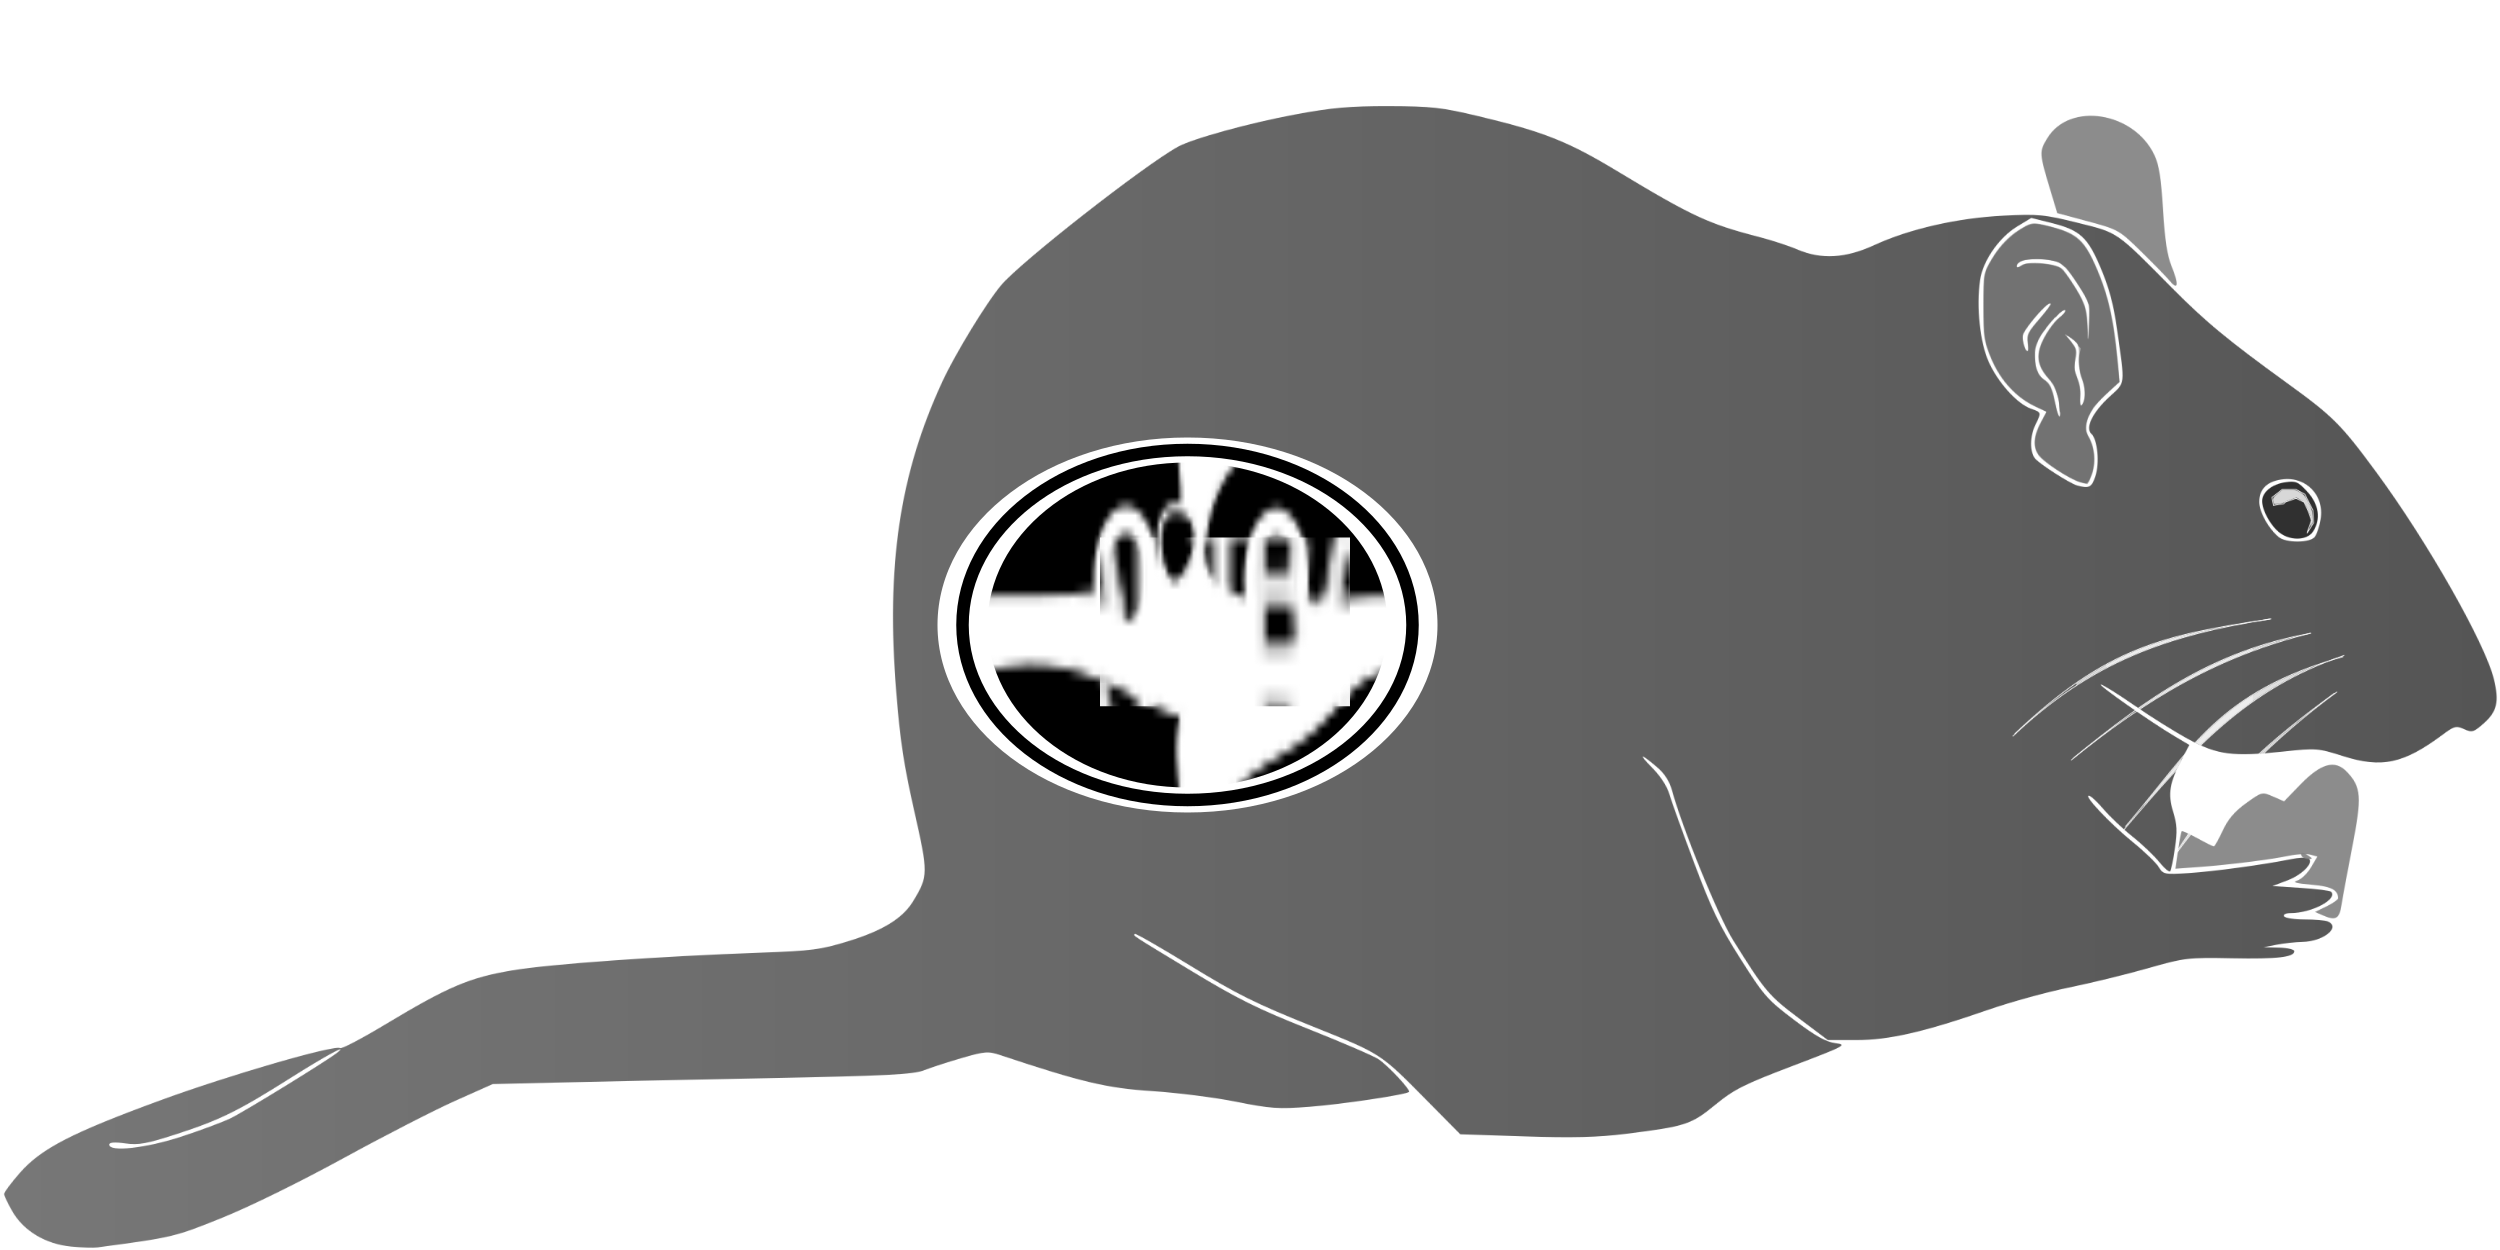 <?xml version="1.0" encoding="UTF-8" standalone="no"?>
<!-- Created with Inkscape (http://www.inkscape.org/) -->

<svg
   xmlns:svg="http://www.w3.org/2000/svg"
   xmlns="http://www.w3.org/2000/svg"
   xmlns:xlink="http://www.w3.org/1999/xlink"
   x="0" y="0" width="400" height="200"  viewBox="0 0 400 200"
   version="1.1">
  <defs>
    <linearGradient id="radialGradient4717" >
      <stop stop-color="#777777"  offset="0" />
      <stop stop-color="#555555"  offset="1" />
    </linearGradient>

<pattern id='klara' x='0' y='0' width='1' height='1' 
	 viewBox="0 -130 3458 1591" preserveAspectRatio="none">
  <g transform="translate(934.895,-505.369)">
    <g style="fill:none;fill-rule:evenodd;stroke:#ffffff;stroke-width:1;stroke-linecap:butt;stroke-linejoin:miter;stroke-opacity:1">
      <path
	 d="m -465.714,1703.791 -151.429,37.143 -171.429,57.143 -68.571,28.571 -40,25.714 -37.143,40 22.857,42.857 51.429,28.572 54.286,2.857 111.429,-14.286 140,-51.429 120,-62.857 97.143,-45.714 82.857,-34.286 140,-5.714 134.286,0 182.857,-2.857 120,-2.857 60,-20 48.571,-11.429 54.286,17.143 117.143,31.429 114.286,5.714 108.571,20 94.286,-5.714 102.857,-17.143"
         />
      <path
	 d="m 634.286,1563.791 151.429,85.714 185.714,68.571 88.571,80 22.857,22.857 174.286,5.714 88.571,-8.571 62.857,-11.429 60,-45.714 122.857,-42.857 54.142,-18.673"
         />
      <path      
	 d="m 1333.401,1336.215 36.365,29.294 18.183,52.528 52.528,127.279 68.69,98.995 81.822,56.569 87.883,-1.01 89.904,-21.213 105.056,-34.345 114.147,-21.213 87.883,-23.233 21.213,-4.041 56.569,3.03 54.548,0 31.315,-6.061 5.051,-12.122 -43.437,-1.01 41.416,-2.02 28.284,-3.03 20.203,-11.112 2.02,-15.152 -17.173,-7.071 -40.406,2.02 -13.132,-4.041 29.294,-1.01 28.284,-9.091 17.173,-9.091 -4.041,-13.132 -32.325,-4.041 -39.396,2.02 -8.081,-1.01 36.365,-12.122 15.152,-21.213 3.03,-3.03 -18.183,-4.041 -29.294,6.061 -37.376,4.041 -36.365,7.071 -43.437,0 -42.426,6.061 -18.183,-22.223 -53.538,-39.396 -34.345,-37.376"
	 />
      <path
	 
	 d="m 2071.823,1483.697 8.081,-56.569 -13.132,-40.406 13.132,-36.365 18.183,-29.294"
	 />
      <path
	 
	 d="m 2078.894,1426.119 45.457,23.233 5.051,-1.01 7.071,-13.132 10.102,-21.213 20.203,-17.173 26.264,-16.162 31.315,12.122 19.193,-21.213 24.244,-20.203 34.345,-7.071 22.223,22.223 9.091,32.325 -9.091,38.386 -9.091,51.518 -8.081,25.254 -1.01,25.254 -13.132,13.132"
	 />
      <path
	 
	 d="m 1970.808,1246.312 73.741,47.477 53.538,29.294 34.345,13.132 53.538,1.01 50.508,-3.03 34.345,-6.061 22.223,9.091 52.528,14.142 48.487,-8.081 35.355,-20.203 25.254,-16.163 6.061,-7.071 16.162,8.081 13.132,0 17.173,-13.132 13.132,-12.122 2.02,-22.223 -4.041,-18.183 -8.081,-27.274 -55.558,-97.985 -55.558,-85.863 -49.498,-61.619 -38.386,-48.487 -35.355,-29.294 -83.843,-55.558 -43.437,-31.315 -33.335,-23.234 -119.198,-111.117 -90.914,-22.223 -60.609,-2.02 -63.64,4.041 -96.975,22.223 -53.538,24.244 -49.498,4.041 -66.67,-23.234 -50.508,-11.112 -58.589,-20.203 -49.498,-26.264 -118.188,-65.66 -83.843,-24.244 -88.893,-19.193 -89.904,-5.051 -70.711,5.051 -113.137,19.193 -93.944,26.264 -94.954,59.599 -57.579,43.437 -77.782,58.589 -24.244,22.223 -60.609,88.893 -33.335,66.67 -34.345,94.954 -15.152,98.995 -1.01,114.147 11.112,128.289 25.254,107.076 11.112,40.406 -10.102,26.264 -17.173,27.274 -37.376,25.254 -43.437,13.132 -40.406,11.112 -84.853,3.03 -106.066,4.041 -113.137,6.061 -71.721,5.051 -100.005,15.152 -66.67,29.294 -89.904,49.498 -68.69,38.386 -69.701,41.416 -54.548,28.284 -45.457,12.122 -44.447,15.152 -17.173,4.041 -20.203,-1.01 -28.284,-1.01"
	 />
      <path
	 
	 d="m 2191.021,1003.875 17.173,-14.142 25.254,-5.051 21.213,8.081 13.132,15.152 7.071,15.152 -2.02,15.152 -4.041,14.142 -8.081,9.091 -33.335,3.03 -14.142,-12.122 -14.142,-15.152 -7.071,-13.132 z"
	 />
      <path
	 
	 d="m 1962.726,939.225 -12.122,-17.173 10.101,-27.274 22.223,-17.173 17.173,-15.152 -6.061,-54.548 -10.101,-56.569 -16.162,-36.365 -16.163,-31.315 -23.233,-16.162 -52.528,-12.122 -37.376,20.203 -27.274,35.355 -8.081,33.335 0,48.487 12.122,37.376 16.163,30.305 32.325,29.294 28.284,10.102 -17.173,31.315 3.03,21.213 15.152,14.142 40.406,23.234 22.223,4.041 10.102,-26.264 z"
	 />
      <path
	 
	 d="m 1953.635,805.885 1.01,-40.406 -18.183,-29.294 -20.203,-24.244 -25.254,-5.051 -25.254,0 -11.112,9.091"
	 />
      <path
	 
	 d="m 1914.239,904.88 -9.091,-40.406 -19.193,-14.142 -6.061,-29.294 15.152,-26.264 15.152,-16.162 12.122,-8.081"
	 />
      <path
	 
	 d="m 1867.772,820.027 -2.02,-20.203 16.162,-20.203 20.203,-17.173"
	 />
      <path
	 
	 d="m 1923.33,802.855 19.193,16.162 -7.071,24.244 12.122,24.244 -4.041,24.244"
	 />
      <path
	 
	 d="m 1907.168,648.301 -6.061,-28.284 -12.122,-25.254 -4.041,-30.305 20.203,-30.305 28.284,-12.122 42.426,0 33.335,8.081 30.305,26.264 15.152,30.305 5.051,33.335 1.01,47.477 2.02,29.294 13.132,22.223 3.03,19.193 -1.01,11.112"
	 />
      <path
	 style="opacity:1;fill:url(#radialGradient4717);fill-opacity:1;fill-rule:evenodd;stroke:none;stroke-width:1;stroke-miterlimit:4;stroke-dasharray:none;stroke-opacity:1"
	 d="m 98.569,1456.651 c -35.201,-3.023 -65.729,-19.762 -81.329,-44.592 -6.298,-10.025 -11.486,-20.053 -11.529,-22.284 -0.042,-2.231 9.776,-14.392 21.818,-27.024 29.399,-30.841 71.584,-50.873 194.278,-92.256 94.724,-31.949 241.189,-71.09 248.684,-66.458 2.068,1.278 29.829,-12.101 61.692,-29.731 88.165,-48.783 117.157,-60.13 177.099,-69.318 52.403,-8.032 201.581,-17.787 342.87,-22.422 70.635,-2.317 83.184,-3.829 121.218,-14.606 48.057,-13.617 75.409,-29.17 89.777,-51.05 20.95,-31.904 20.984,-35.002 1.262,-115.484 -14.43,-58.883 -19.273,-88.365 -24.65,-150.053 -14.13,-162.103 4.298,-277.04 63.316,-394.902 17.896,-35.74 61.424,-101.442 82.009,-123.787 27.314,-29.649 196.236,-151.33 244.126,-175.853 20.108,-10.297 99.306,-30.366 162.374,-41.147 50.852,-8.693 75.166,-10.679 129.3,-10.564 59.266,0.126 73.007,1.532 123.725,12.663 90.509,19.863 123.767,31.959 191.978,69.821 103.771,57.601 126.528,67.349 195.443,83.716 17.939,4.26 42.162,11.509 53.829,16.108 33.508,13.207 66.765,11.455 107.086,-5.644 48.209,-20.443 115.037,-34.436 178.075,-37.285 48.617,-2.198 57.026,-1.456 102.963,9.083 56.546,12.973 51.972,10.065 130.319,82.87 46.202,42.934 77.113,66.459 159.07,121.057 63.921,42.583 74.527,52.329 123.492,113.485 70.563,88.131 150.867,218.206 162.709,263.557 7.532,28.845 4.348,41.248 -14.513,56.513 -13.499,10.926 -15.781,11.519 -26.787,6.96 -10.923,-4.524 -13.635,-3.882 -29.471,6.981 -54.042,37.072 -84.236,43.067 -137.896,27.379 -34.408,-10.06 -37.161,-10.256 -82.144,-5.864 -70.366,6.871 -91.467,4.385 -131.396,-15.477 -18.536,-9.22 -52.4,-28.691 -75.253,-43.268 -22.854,-14.577 -43.651,-26.504 -46.217,-26.504 -5.085,0 68.858,47.704 101.885,65.731 l 20.488,11.182 -9.782,17.102 c -17.646,30.85 -20.269,44.817 -12.699,67.609 5.542,16.685 5.979,24.79 2.532,46.93 -2.292,14.719 -5.271,27.867 -6.622,29.218 -1.35,1.35 -8.256,-4.129 -15.345,-12.177 -7.089,-8.048 -23.699,-22.551 -36.91,-32.23 -13.211,-9.679 -31.171,-25.326 -39.911,-34.771 -8.74,-9.445 -17.856,-17.173 -20.258,-17.173 -7.223,0 29.653,35.83 60.976,59.246 16.124,12.054 32.178,26.284 35.676,31.623 6.096,9.304 7.816,9.624 41.395,7.706 33.802,-1.931 104.945,-10.839 141.708,-17.744 9.779,-1.837 20.166,-2.424 23.082,-1.305 10.333,3.965 -6.314,20.76 -28.052,28.3 l -20.891,7.246 39.349,2.353 c 21.642,1.294 40.504,3.507 41.915,4.919 9.454,9.454 -27.036,27.159 -55.972,27.159 -6.722,0 -10.573,1.704 -9.13,4.041 1.373,2.222 14.06,4.041 28.192,4.041 14.132,0 28.571,1.104 32.086,2.453 18.837,7.229 -5.684,25.629 -34.824,26.131 -9.555,0.165 -25.555,1.756 -35.556,3.535 l -18.183,3.235 21.213,0.506 c 11.667,0.278 21.213,2.289 21.213,4.469 0,7.736 -23.024,10.165 -85.972,9.068 -61.552,-1.072 -65.59,-0.627 -117.178,12.904 -29.386,7.708 -78.412,18.713 -108.947,24.455 -30.535,5.742 -80.537,18.434 -111.117,28.203 -88.555,28.291 -137.252,38.584 -182.543,38.584 l -39.424,0 -40.56,-28.065 c -41.328,-28.597 -46.75,-34.535 -90.585,-99.214 -20.355,-30.034 -70.313,-142.788 -84.497,-190.705 -3.25,-10.98 -10.159,-21.042 -19.597,-28.542 -23.768,-18.887 -28.105,-19.024 -7.909,-0.25 11.521,10.709 20.754,23.719 23.866,33.629 2.792,8.889 18.261,48.372 34.376,87.738 24.509,59.871 34.971,79.803 63.974,121.886 32.493,47.147 37.153,52.036 74.113,77.757 29.341,20.419 43.94,28.008 57.015,29.637 16.912,2.107 14.672,3.207 -59.251,29.106 -67.522,23.656 -80.457,29.648 -106.796,49.472 -33.516,25.226 -40.645,27.348 -124.27,36.976 -37.584,4.327 -73.252,5.132 -139.401,3.147 l -88.893,-2.668 -44.447,-41.364 c -67.478,-62.798 -62.986,-60.114 -161.727,-96.629 -76.971,-28.464 -103.108,-40.424 -166.713,-76.283 -41.487,-23.389 -76.231,-41.725 -77.21,-40.747 -2.422,2.423 -7.311,-0.523 78.36,47.212 63.411,35.331 91.539,48.171 161.624,73.775 46.669,17.049 90.308,34.363 96.975,38.474 13.515,8.334 44.904,39.333 42.164,41.64 -4.237,3.567 -93.088,15.782 -137.43,18.894 -43.291,3.038 -54.385,2.339 -101.588,-6.396 -29.145,-5.394 -81.325,-11.486 -115.956,-13.538 -62.815,-3.723 -97.54,-11.29 -210.448,-45.859 -16.555,-5.069 -21.257,-4.749 -52.528,3.573 -18.89,5.027 -42.527,12.084 -52.528,15.681 -15.251,5.486 -50.764,7.131 -220.213,10.202 -111.117,2.014 -241.332,4.514 -289.367,5.557 l -87.337,1.896 -52.064,21.387 c -28.635,11.763 -98.072,44.561 -154.304,72.885 -60.349,30.398 -129.087,61.482 -167.764,75.865 -65.811,24.473 -68.19,24.994 -172.443,37.725 -5.556,0.678 -21.92,0.219 -36.365,-1.022 z M 250.67,1316.753 c 26.35,-7.947 56.909,-18.402 67.908,-23.233 18.337,-8.055 133.573,-73.239 147.687,-83.54 17.654,-12.884 -15.68,3.731 -64.65,32.226 -71.632,41.681 -97.148,53.254 -156.645,71.046 -42.064,12.578 -52.923,14.404 -71.721,12.055 -14.786,-1.847 -22.152,-1.327 -22.152,1.564 0,9.718 50.976,4.538 99.573,-10.117 z M 3201.819,553.311 c 2.8,-3.374 6.429,-13.448 8.063,-22.387 5.447,-29.787 -19.269,-54.117 -51.725,-50.916 -21.73,2.143 -33.171,12.066 -33.171,28.771 0,12.751 12.843,34.115 26.921,44.784 10.206,7.734 43.423,7.566 49.912,-0.252 l 0,1.7e-4 z m -303.518,-77.083 c 6.029,-16.674 2.974,-47.005 -5.439,-53.987 -8.94,-7.419 1.273,-27.004 24.38,-46.753 23.212,-19.839 22.302,-12.654 10.981,-86.762 -4.736,-31.001 -10.701,-51.676 -22.15,-76.772 -18.368,-40.261 -28.765,-49.038 -69.053,-58.288 l -27.346,-6.279 -19.601,10.943 c -25.09,14.008 -47.616,44.016 -51.254,68.278 -5.203,34.694 -0.044,79.451 11.993,104.055 12.8,26.162 39.048,53.027 57.995,59.358 15.31,5.116 15.105,4.436 6.358,21.134 -7.432,14.186 -7.678,33.539 -0.536,42.145 5.622,6.774 48.114,31.942 58.397,34.588 16.512,4.25 20.123,2.584 25.274,-11.659 z"

	 transform="translate(-934.895,505.369)" />
      <path
	 style="opacity:.9;fill:#808080;fill-opacity:1;fill-rule:evenodd;stroke:none;stroke-width:1;stroke-miterlimit:4;stroke-dasharray:none;stroke-opacity:1"
	 d="m 3183.575,959.466 c -3.16,-5.114 2.188,-5.114 10.101,0 5.223,3.376 5.117,3.925 -0.772,3.979 -3.758,0.034 -7.956,-1.756 -9.33,-3.979 z"

	 transform="translate(-934.895,505.369)" />
      <path
	 style="opacity:.9;fill:#808080;fill-opacity:1;fill-rule:evenodd;stroke:none;stroke-width:1;stroke-miterlimit:4;stroke-dasharray:none;stroke-opacity:1"
	 d="m 3213.035,1035.13 -10.946,-4.377 15.997,-7.162 c 8.798,-3.939 15.969,-8.615 15.935,-10.39 -0.205,-10.68 -9.411,-14.948 -36.992,-17.151 -21.422,-1.711 -26.821,-3.164 -19.515,-5.251 5.556,-1.587 14.096,-9.113 18.978,-16.725 l 8.877,-13.839 -9.63,-2.417 c -5.296,-1.329 -18.382,-0.733 -29.08,1.325 -25.681,4.94 -84.176,11.681 -124.911,14.394 l -32.73,2.18 3.627,-23.133 c 1.995,-12.723 4.27,-23.775 5.054,-24.559 0.785,-0.785 10.639,3.241 21.897,8.946 11.259,5.705 21.409,10.373 22.557,10.373 1.148,0 6.695,-9.094 12.327,-20.209 7.386,-14.577 16.378,-24.284 32.261,-34.83 21.785,-14.465 22.184,-14.555 37.305,-8.487 l 15.284,6.134 22.273,-21.182 c 28.714,-27.307 48.032,-32.254 64.468,-16.507 20.118,19.274 21.104,31.952 7.486,96.222 -6.695,31.596 -13.362,64.697 -14.814,73.557 -2.878,17.554 -8.009,20.166 -25.709,13.088 z"

	 transform="translate(-934.895,505.369)" />
      <path
	 style="opacity:.9;fill:#808080;fill-opacity:1;fill-rule:evenodd;stroke:none;stroke-width:1;stroke-miterlimit:4;stroke-dasharray:none;stroke-opacity:1"
	 d="m 3001.644,227.969 c -4.388,-4.866 -22.126,-21.614 -39.418,-37.217 -31,-27.972 -32.037,-28.517 -74.041,-38.94 l -42.601,-10.57 -9.272,-28.284 c -15.775,-48.121 -15.889,-49.837 -4.443,-67.132 30.819,-46.57 120.006,-33.534 148.162,21.657 6.392,12.53 9.183,28.853 11.892,69.552 2.617,39.326 5.745,58.166 12.006,72.32 9.979,22.56 8.936,31.058 -2.284,18.614 z"

	 transform="translate(-934.895,505.369)" />
      <path
	 style="opacity:.9;fill:#999999;fill-opacity:.9;fill-rule:evenodd;stroke:none;stroke-width:1;stroke-miterlimit:4;stroke-dasharray:none;stroke-opacity:1"
	 d="m 2876.489,483.765 c -10.939,-2.724 -42.35,-20.766 -53.538,-30.751 -11.419,-10.191 -11.674,-26.111 -0.716,-44.683 l 8.376,-14.196 -14.597,-6.099 c -26.267,-10.975 -48.782,-33.028 -61.226,-59.97 -10.511,-22.757 -11.639,-29.355 -11.639,-68.089 0,-42.306 0.193,-43.176 14.142,-63.978 8.877,-13.237 21.43,-25.309 33.716,-32.425 19.39,-11.229 19.806,-11.282 44.171,-5.598 38.31,8.937 47.898,16.879 65.398,54.172 15.662,33.375 23.679,65.85 28.61,115.892 l 2.771,28.118 -20.01,16.873 c -22.632,19.083 -31.894,39.594 -23.398,51.815 8.732,12.56 11.08,32.494 5.609,47.624 -2.833,7.834 -6.149,14.034 -7.37,13.776 -1.22,-0.258 -5.855,-1.374 -10.3,-2.481 z m -28.824,-102.551 c -1.8,-11.256 -6.873,-21.731 -13.952,-28.811 -16.906,-16.906 -18.556,-32.022 -5.861,-53.685 5.845,-9.974 15.146,-21.095 20.667,-24.713 5.522,-3.618 9.055,-7.563 7.851,-8.767 -3.09,-3.09 -25.335,18.915 -35.146,34.766 -11.119,17.965 -7.603,45.674 6.772,53.367 7.308,3.911 10.933,10.783 14.337,27.183 5.359,25.815 9.434,26.319 5.331,0.659 z m 35.774,-6.626 c 0.784,-6.111 -0.949,-16.09 -3.851,-22.175 -2.902,-6.085 -4.787,-18.535 -4.188,-27.667 0.913,-13.922 -0.543,-17.652 -9.013,-23.097 l -10.102,-6.494 8.976,10.054 c 7.228,8.097 8.325,12.387 5.632,22.039 -2.3,8.247 -1.515,15.617 2.516,23.631 3.223,6.405 5.094,16.86 4.159,23.234 -0.935,6.373 -0.318,11.587 1.372,11.587 1.69,0 3.714,-5 4.498,-11.112 z m -78.922,-68.69 c -1.829,-9.221 0.988,-14.378 16.55,-30.305 10.314,-10.556 16.78,-19.193 14.369,-19.193 -6.257,0 -37.738,35.041 -37.738,42.006 0,7.303 4.231,18.604 6.964,18.604 1.133,0 1.067,-5 -0.144,-11.112 z m 68.322,-75.426 c -13.933,-19.525 -21.216,-26.118 -31.017,-28.078 -26.473,-5.295 -52.205,-2.117 -52.205,6.446 0,2.343 2.633,1.918 6.136,-0.99 7.295,-6.055 47.895,-3.032 56.628,4.216 3.101,2.574 12.067,14.364 19.924,26.202 11.37,17.129 14.442,25.919 15.05,43.061 l 0.764,21.539 1.464,-23.439 c 1.394,-22.315 0.591,-24.663 -16.744,-48.956 z"

	 transform="translate(-934.895,505.369)" />
      <path
	 style="opacity:.9;fill:#000000;fill-opacity:.9;fill-rule:evenodd;stroke:none;stroke-width:1;stroke-miterlimit:4;stroke-dasharray:none;stroke-opacity:1"
	 d="m 3151.714,546.967 c -12.124,-9.537 -22.688,-27.799 -22.688,-39.222 0,-11.375 13.415,-21.43 31.898,-23.91 14.707,-1.973 17.806,-0.752 30.618,12.06 16.003,16.002 18.969,34.82 7.965,50.53 -8.386,11.972 -32.91,12.25 -47.794,0.542 z"

	 transform="translate(-934.895,505.369)" />
      <path
	 style="opacity:.9;fill:#666666;fill-opacity:.9;fill-rule:evenodd;stroke:none;stroke-width:1;stroke-miterlimit:4;stroke-dasharray:none;stroke-opacity:1"
	 d="m 2878.407,483.859 c -17.305,-4.728 -53.062,-26.663 -59.631,-36.581 -7.072,-10.677 -5.093,-23.701 6.613,-43.511 3.071,-5.198 5.45,-9.585 5.285,-9.75 -0.165,-0.165 -4.152,-1.944 -8.861,-3.954 -19.392,-8.277 -30.209,-15.381 -42.938,-28.197 -16.661,-16.775 -30.483,-43.214 -33.832,-64.709 -1.403,-9.004 -1.429,-67.932 -0.034,-75.115 1.42,-7.308 3.722,-12.22 10.741,-22.916 11.519,-17.552 28.703,-32.765 46.328,-41.012 8.608,-4.028 13.756,-4.107 29.861,-0.459 40.621,9.202 51.911,18.504 69.305,57.099 16.581,36.792 22.912,65.36 29.491,133.072 l 0.803,8.27 -12.859,10.768 c -10.43,8.734 -24.11,21.978 -24.11,23.342 0,0.16 -1.349,2.419 -2.998,5.019 -3.905,6.157 -6.093,12.895 -6.235,19.198 -0.094,4.155 0.629,6.422 4.007,12.578 9.149,16.67 9.656,35.344 1.42,52.325 -3.142,6.478 -4.034,6.805 -12.357,4.531 z m -28.548,-86.762 c 0.183,-1.368 -0.023,-2.492 -0.459,-2.497 -0.436,-0.005 -0.883,-3.381 -0.995,-7.501 -0.19,-7.015 -1.778,-13.028 -6.554,-24.814 -0.788,-1.945 -4.032,-6.263 -7.208,-9.596 -13.035,-13.679 -16.751,-23.652 -13.738,-36.871 2.698,-11.836 16.655,-32.798 27.285,-40.977 6.205,-4.774 9.801,-9.072 8.598,-10.275 -1.057,-1.057 -7.542,2.824 -10.442,6.251 -1.434,1.694 -2.938,2.984 -3.341,2.866 -0.711,-0.208 -13.083,13.187 -13.083,14.164 0,0.266 -1.388,1.97 -3.084,3.786 -5.158,5.522 -12.317,19.603 -12.296,24.186 0.058,12.871 1.063,21.229 3.092,25.722 2.743,6.073 4.183,7.75 11.025,12.829 6.828,5.07 9.559,10.497 13.382,26.587 4.322,18.19 6.848,23.404 7.821,16.14 z m 31.888,-14.86 c 2.994,-6.034 2.361,-20.134 -1.299,-28.922 -4.6,-11.048 -6.174,-25.985 -3.633,-34.481 1.612,-5.389 1.601,-5.579 -0.395,-6.927 -1.129,-0.762 -2.052,-1.965 -2.052,-2.673 0,-2.37 -13.251,-12.562 -15.405,-11.849 -0.417,0.138 -0.758,-0.204 -0.758,-0.759 0,-0.556 -0.568,-1.005 -1.263,-0.999 -0.695,0.006 0.577,1.771 2.825,3.921 2.248,2.151 5.826,6.434 7.951,9.519 4.275,6.207 4.071,3.637 2.001,25.206 -0.528,5.501 -0.203,7.39 2.482,14.395 4.213,10.992 5.347,16.748 5.173,26.245 -0.182,9.923 0.055,11.767 1.455,11.337 0.602,-0.185 1.915,-1.99 2.918,-4.012 z m -76.588,-74.835 c -0.905,-12.077 -0.062,-13.812 14.422,-29.677 10.91,-11.95 17.411,-19.752 17.411,-20.894 0,-0.337 -0.842,-0.612 -1.87,-0.612 -4.489,0 -30.942,27.575 -36.193,37.728 -2.922,5.651 1.046,22.881 5.27,22.881 1.48,0 1.587,-1.055 0.96,-9.426 z m 84.577,-27.166 c 0.272,-11.265 0.168,-21.164 -0.23,-21.997 -0.398,-0.833 -1.966,-4.243 -3.486,-7.576 -4.046,-8.879 -27.364,-40.911 -29.781,-40.911 -0.376,0 -1.608,-0.861 -2.737,-1.913 -3.653,-3.403 -8.091,-5.1 -17.698,-6.765 -10.757,-1.865 -32.112,-1.501 -38.448,0.654 -4.617,1.57 -7.841,4.434 -7.841,6.964 0,2.328 1.145,2.181 7.576,-0.972 4.651,-2.28 6.131,-2.467 18.688,-2.36 14.589,0.124 26.931,2.135 33.418,5.445 4.043,2.062 10.085,9.246 20.359,24.201 8.338,12.138 13.544,22.508 15.346,30.564 1.697,7.589 3.169,24.622 2.717,31.432 -0.198,2.985 0.057,4.685 0.648,4.319 0.547,-0.338 1.192,-9.589 1.469,-21.084 z"

	 transform="translate(-934.895,505.369)" />
      <path
	 
	 d="m 2207.69,1008.515 14.142,-10.102 19.193,0 12.122,6.061 11.112,20.203 1.01,16.162 -9.091,13.132 6.061,-16.163 -4.041,-11.112 -6.061,-12.122 -11.112,-5.051 -6.061,2.02 -9.091,3.03 -2.02,2.02 -14.142,2.02 z"
	 />
      <path
	 style="opacity:.9;fill:#ffffff;fill-opacity:.9;fill-rule:evenodd;stroke:none;stroke-width:1;stroke-miterlimit:4;stroke-dasharray:none;stroke-opacity:1"
	 d="m 3196.113,538.052 c 1.712,-5.327 0.875,-9.631 -3.777,-19.419 -4.526,-9.523 -4.84,-9.906 -10.287,-12.578 l -5.618,-2.755 -7.338,2.324 c -4.036,1.278 -8.3,2.931 -9.475,3.673 -1.175,0.742 -4.859,1.657 -8.186,2.034 -5.767,0.652 -6.079,0.573 -6.688,-1.702 -1.412,-5.274 -0.779,-6.485 5.907,-11.295 l 6.574,-4.729 9.336,0.028 c 8.585,0.026 9.815,0.29 15.283,3.283 5.434,2.974 6.385,4.038 11.028,12.346 4.589,8.21 5.154,9.921 5.823,17.645 0.671,7.746 0.546,8.795 -1.327,11.112 l -2.068,2.558 0.812,-2.525 z"

	 transform="translate(-934.895,505.369)" />
      <path
	 
	 d="m 2261.228,1181.251 c -129.019,29.323 -228.39,84.42 -331.33,161.624"
	 />
      <path
	 
	 d="m 2307.695,1209.535 c -136.244,42.348 -211.856,121.626 -305.066,222.233"
	 />
      <path
	 
	 d="m 2206.68,1163.068 c -146.382,20.652 -250.526,55.818 -357.594,149.502"
	 />
      <path
	 
	 d="m 2297.594,1256.002 c -87.406,58.978 -159.24,126.824 -224.254,208.091"
	 />
      <path
	 
	 d="m 2205.461,1163.172 c -146.382,20.652 -225.526,34.389 -354.022,146.645"
	 />
      <path
	 
	 d="m 2261.579,1181.381 c -134.733,22.18 -225.533,81.562 -328.473,158.767"
	 />
      <path
	 
	 d="m 2306.319,1211.102 c -173.386,45.205 -208.285,115.912 -301.495,216.519"
	 />
      <path
	 
	 d="m 2294.431,1257.441 c -87.406,58.978 -159.24,114.681 -220.682,205.234"
	 />
    </g>
    <g style="opacity:0.9;fill:#ffffff;fill-opacity:0.9;fill-rule:evenodd;stroke:none;stroke-width:1;stroke-miterlimit:4;stroke-dasharray:none;stroke-opacity:1">
      <path
	 
	 d="m 3126.843,828.638 c 1.187,-1.921 50.919,-40.519 51.481,-39.956 0.094,0.094 -3.168,2.804 -7.249,6.021 -11.399,8.985 -25.21,20.491 -38.492,32.069 -2.315,2.018 -2.627,2.179 -4.218,2.18 -0.945,7.2e-4 -1.63,-0.14 -1.523,-0.313 z"

	 transform="translate(-934.895,505.369)" />
      <path
	 
	 d="m 3042.048,817.778 c -0.491,-0.226 -1.817,-0.824 -2.947,-1.328 l -2.054,-0.917 7.233,-6.818 c 35.771,-33.717 69.504,-55.743 115.026,-75.106 11.785,-5.013 38.886,-15.062 39.355,-14.593 0.069,0.069 -2.877,1.396 -6.547,2.949 -50,21.155 -95.294,49.932 -141.137,89.671 -3.438,2.98 -6.471,5.684 -6.74,6.009 -0.564,0.681 -0.947,0.704 -2.188,0.131 z"

	 transform="translate(-934.895,505.369)" />
      <path
	 
	 d="m 2964.905,895.562 c 0,-0.62 52.82,-60.337 53.111,-60.046 0.046,0.046 -1.399,2.881 -3.21,6.3 l -3.294,6.216 -14.288,14.478 c -7.859,7.963 -18.289,18.697 -23.178,23.853 -4.889,5.156 -8.946,9.375 -9.015,9.375 -0.069,0 -0.126,-0.079 -0.126,-0.177 z"

	 transform="translate(-934.895,505.369)" />
      <path
	 
	 d="m 2958.917,771.915 c -0.48,-0.18 0.669,-0.965 9.738,-6.649 63.853,-40.019 124.351,-65.958 188.409,-80.782 7.728,-1.788 7.647,-1.505 -0.2,0.704 -16.729,4.709 -41.092,12.58 -56.423,18.228 -44.486,16.389 -87.995,37.187 -130.893,62.57 -4.616,2.731 -8.795,5.221 -9.286,5.532 -0.491,0.311 -1.097,0.49 -1.345,0.397 z"

	 transform="translate(-934.895,505.369)" />
      <path
	 
	 d="m 2871.814,740.901 c -0.263,-0.686 -0.639,-0.378 3.984,-3.278 21.785,-13.669 44.399,-25.373 67.143,-34.751 31,-12.782 64.837,-22.278 108.83,-30.542 7.407,-1.391 10.336,-1.544 4.027,-0.21 -8.014,1.694 -26.531,6.159 -35.734,8.617 -53.344,14.243 -97.732,32.177 -141.099,57.008 -3.562,2.039 -6.58,3.708 -6.708,3.708 -0.127,0 -0.327,-0.248 -0.443,-0.551 z"

	 transform="translate(-934.895,505.369)" />
      <path
	 
	 d="m 3014.227,950.289 c 0,-0.117 0.153,-0.337 3.52,-5.062 4.17,-5.852 9.905,-13.601 10.123,-13.679 0.064,-0.023 0.439,0.106 0.833,0.286 l 0.716,0.328 -0.254,0.282 c -1.025,1.139 -10.821,12.907 -13.479,16.192 -1.337,1.652 -1.459,1.791 -1.459,1.653 z"

	 transform="translate(-934.895,505.369)" />
      <path
	 
	 d="m 3030.858,928.865 -0.731,-0.377 1.043,-1.353 c 18.265,-23.7 39.474,-47.219 61.66,-68.374 l 3.536,-3.371 2.585,-0.001 2.585,-0.001 -2.964,2.863 c -7.259,7.013 -20.519,20.356 -27.839,28.015 -12.144,12.706 -25.614,27.57 -36.981,40.811 -1.028,1.198 -1.936,2.175 -2.016,2.172 -0.081,-0.003 -0.475,-0.176 -0.877,-0.383 z"

	 transform="translate(-934.895,505.369)" />
      <path
	 
	 d="m 2964.982,895.585 c 0,-0.196 3.739,-4.556 11.734,-13.682 18.912,-21.589 41.047,-46.402 41.047,-46.014 0,0.052 -0.707,1.471 -1.571,3.154 -0.864,1.682 -1.536,3.094 -1.494,3.136 0.042,0.042 0.01,0.077 -0.078,0.077 -0.085,0 -0.12,0.057 -0.077,0.126 0.043,0.069 0.019,0.126 -0.053,0.126 -0.164,0 -0.659,0.95 -0.552,1.058 0.043,0.043 0.01,0.079 -0.076,0.079 -0.085,0 -0.12,0.057 -0.077,0.126 0.043,0.069 0.014,0.126 -0.063,0.126 -0.078,0 -0.106,0.057 -0.063,0.126 0.043,0.069 0.014,0.126 -0.063,0.126 -0.078,0 -0.106,0.057 -0.063,0.126 0.043,0.07 0.015,0.126 -0.063,0.126 -0.078,0 -0.106,0.057 -0.063,0.126 0.043,0.069 0.019,0.126 -0.054,0.126 -0.163,0 -1.163,1.96 -1.055,2.068 0.043,0.043 0.013,0.078 -0.067,0.078 -0.08,0 -0.283,0.27 -0.452,0.6 -0.218,0.427 -2.411,2.733 -7.593,7.987 -15.127,15.335 -22.36,22.763 -32.489,33.367 -3.632,3.802 -6.628,6.913 -6.659,6.913 -0.03,0 -0.055,-0.037 -0.055,-0.082 z"

	 transform="translate(-934.895,505.369)" />
      <path
	 
	 d="m 3042.89,818.054 c -0.658,-0.219 -5.678,-2.515 -5.652,-2.584 0.033,-0.087 2.929,-2.829 8.184,-7.75 22.911,-21.452 44.736,-37.872 68.809,-51.769 0.938,-0.541 1.747,-1.008 1.799,-1.037 0.052,-0.029 0.094,1.613 0.094,3.648 l -8e-4,3.701 -2.994,1.957 c -12.188,7.968 -26.374,18.234 -39.431,28.536 -9.375,7.397 -23.725,19.466 -28.884,24.292 -1.133,1.06 -1.379,1.188 -1.926,1.006 z"

	 transform="translate(-934.895,505.369)" />
      <path
	 
	 d="m 2958.921,771.818 c 0,-0.275 1.341,-1.195 6.377,-4.376 42.858,-27.073 82.386,-47.028 123.724,-62.458 7.234,-2.7 18.581,-6.617 25.305,-8.736 l 1.799,-0.567 -0,1.092 -0,1.092 -3.628,1.246 c -33.936,11.653 -71.187,27.859 -105.275,45.798 -14.798,7.787 -27.462,14.915 -43.456,24.456 -3.969,2.368 -4.842,2.81 -4.842,2.453 z"

	 transform="translate(-934.895,505.369)" />
      <path
	 
	 d="m 2913.338,718.006 0,-1.515 2.256,-1.129 c 4.865,-2.435 11.03,-5.334 16.941,-7.965 32.219,-14.341 66.73,-24.726 111.213,-33.465 8.678,-1.705 14.007,-2.655 14.8,-2.638 0.304,0.006 0.306,0.011 0.044,0.116 -0.15,0.06 -1.826,0.451 -3.725,0.868 -16.021,3.519 -33.837,7.999 -48.026,12.074 -33.047,9.492 -62.163,20.36 -90.463,33.765 -1.627,0.771 -2.977,1.401 -2.999,1.401 -0.022,0 -0.041,-0.682 -0.041,-1.515 z"

	 transform="translate(-934.895,505.369)" />
    </g>
  </g>
    <!--  <metadata
	     id="metadata7">
	  <rdf:RDF>
	    <cc:Work
               rdf:about="">
              <dc:format>image/svg+xml</dc:format>
              <dc:type
		 rdf:resource="http://purl.org/dc/dcmitype/StillImage" />
              <dc:title></dc:title>
	    </cc:Work>
	  </rdf:RDF>
    </metadata> -->

</pattern>

  <pattern id='balt' x='0' y='0' width='1' height='1' viewBox="2 0 32 10" 
	   preserveAspectRatio='none'>
  <g>
    <path style="fill: #ffffff" d="M 2.309 9.767 L 2.309,0.314 L 5.903,0.314 C 6.606,0.392 7.153,0.47 7.622,0.626 C 8.012,0.782 8.403,1.095 8.637,1.485 C 8.872,1.876 8.95,2.267 9.028,2.735 C 8.95,3.126 8.872,3.517 8.715,3.829 C 8.481,4.22 8.169,4.532 7.7,4.689 C 8.247,5.001 8.637,5.314 9.028,5.626 C 9.262,6.095 9.419,6.564 9.497,7.032 C 9.419,7.501 9.34,7.892 9.184,8.282 C 8.95,8.673 8.715,8.985 8.481,9.142 C 8.169,9.454 7.856,9.61 7.465,9.61 C 6.997,9.767 6.45,9.767 5.981,9.767 L 2.309,9.767z"/>
    <path style="fill: #000000" d="M 3.559 4.298 L 5.669,4.298 C 6.137,4.376 6.528,4.298 6.84,4.142 C 7.075,4.064 7.309,3.907 7.544,3.673 C 7.622,3.517 7.7,3.282 7.778,2.892 C 7.7,2.657 7.622,2.345 7.544,2.032 C 7.387,1.798 7.153,1.642 6.919,1.564 C 6.606,1.485 6.137,1.485 5.512,1.407 L 3.559,1.407z"/>
    <path style="fill: #000000" d="M 3.559 8.673 L 5.981,8.673 C 6.294,8.751 6.606,8.673 6.84,8.595 C 7.075,8.595 7.309,8.517 7.544,8.36 C 7.7,8.204 7.856,8.048 8.012,7.814 C 8.09,7.657 8.169,7.423 8.169,7.032 C 8.169,6.72 8.012,6.407 7.856,6.095 C 7.622,5.939 7.387,5.704 7.153,5.548 C 6.762,5.47 6.372,5.47 5.825,5.392 L 3.559,5.392z"/>
    <path style="fill: #ffffff" d="M 10.2 9.767 L 13.794,0.314 L 15.2,0.314 L 19.028,9.767 L 17.622,9.767 L 16.528,6.876 L 12.544,6.876 L 11.528,9.767 L 10.2,9.767z"/>
    <path style="fill: #000000" d="M 12.934 5.86 L 16.137,5.86 L 15.122,3.282 C 14.809,2.501 14.575,1.798 14.497,1.251 C 14.262,1.954 14.106,2.579 13.95,3.126z"/> 
    <path style="fill: #ffffff" d="M 19.965 9.767 L 19.965,0.314 L 21.215,0.314 L 21.215,8.673 L 25.903,8.673 L 25.903,9.767 L 19.965,9.767z"/>
    <path style="fill: #ffffff" d="M 29.809 9.767 L 29.809,1.407 L 26.684,1.407 L 26.684,0.314 L 34.184,0.314 L 34.184,1.407 L 31.059,1.407 L 31.059,9.767 L 29.809,9.767z"/>
<g style="fill: none; fill-opacity:0; stroke-width: 0.7; stroke-linecap: round; stroke: #ffffff">
    <path d="M 2.309 9.767 L 2.309,0.314 L 5.903,0.314 C 6.606,0.392 7.153,0.47 7.622,0.626 C 8.012,0.782 8.403,1.095 8.637,1.485 C 8.872,1.876 8.95,2.267 9.028,2.735 C 8.95,3.126 8.872,3.517 8.715,3.829 C 8.481,4.22 8.169,4.532 7.7,4.689 C 8.247,5.001 8.637,5.314 9.028,5.626 C 9.262,6.095 9.419,6.564 9.497,7.032 C 9.419,7.501 9.34,7.892 9.184,8.282 C 8.95,8.673 8.715,8.985 8.481,9.142 C 8.169,9.454 7.856,9.61 7.465,9.61 C 6.997,9.767 6.45,9.767 5.981,9.767 L 2.309,9.767"/>
    <path  d="M 3.559 4.298 L 5.669,4.298 C 6.137,4.376 6.528,4.298 6.84,4.142 C 7.075,4.064 7.309,3.907 7.544,3.673 C 7.622,3.517 7.7,3.282 7.778,2.892 C 7.7,2.657 7.622,2.345 7.544,2.032 C 7.387,1.798 7.153,1.642 6.919,1.564 C 6.606,1.485 6.137,1.485 5.512,1.407 L 3.559,1.407 L 3.559,4.298"/>
    <path  d="M 3.559 8.673 L 5.981,8.673 C 6.294,8.751 6.606,8.673 6.84,8.595 C 7.075,8.595 7.309,8.517 7.544,8.36 C 7.7,8.204 7.856,8.048 8.012,7.814 C 8.09,7.657 8.169,7.423 8.169,7.032 C 8.169,6.72 8.012,6.407 7.856,6.095 C 7.622,5.939 7.387,5.704 7.153,5.548 C 6.762,5.47 6.372,5.47 5.825,5.392 L 3.559,5.392 L 3.559,8.673"/>
    <path  d="M 10.2 9.767 L 13.794,0.314 L 15.2,0.314 L 19.028,9.767 L 17.622,9.767 L 16.528,6.876 L 12.544,6.876 L 11.528,9.767 L 10.2,9.767"/>
    <path  d="M 12.934 5.86 L 16.137,5.86 L 15.122,3.282 C 14.809,2.501 14.575,1.798 14.497,1.251 C 14.262,1.954 14.106,2.579 13.95,3.126 L 12.934,5.86"/>
    <path  d="M 19.965 9.767 L 19.965,0.314 L 21.215,0.314 L 21.215,8.673 L 25.903,8.673 L 25.903,9.767 L 19.965,9.767"/>
    <path  d="M 29.809 9.767 L 29.809,1.407 L 26.684,1.407 L 26.684,0.314 L 34.184,0.314 L 34.184,1.407 L 31.059,1.407 L 31.059,9.767 L 29.809,9.767"/>
 </g>
  </g>
</pattern>


<pattern id='prs' x='0' y='0' width="1" height="1" viewBox="3 21 96 35" 
	   preserveAspectRatio='none'>
  <g style="fill: #000000;fill-opacity:1; stroke-width: 1; stroke: #ffffff">
    <path d="M 52.855 22.251 C 66.611,21.343 75.695,23.679 88.543,26.664 C 101.391,29.649 91.269,22.9 94.643,36.916 C 98.017,50.932 72.451,50.802 52.206,50.672 C 31.961,50.542 0.815,54.565 3.93,43.924 C 7.044,33.282 20.152,33.412 29.885,29.389 C 39.618,25.366 39.099,23.16 52.855,22.251"/>
    <ellipse style="stroke-width: 3;" cx="21.32" cy="48.466" rx="6.229" ry="6.229"/>
    <ellipse style="stroke-width: 3;" cx="81.263" cy="48.226" rx="6.229" ry="6.229"/>
    <path d="M 93.462 40.699 C 100.742,40.939 98.263,47.318 93.864,48.855 C 89.465,50.393 86.181,40.459 93.462,40.699"/>
</g>
</pattern>

  </defs>
 <rect style='fill:url(#klara);fill-opacity:1' x='0' y='0' width='400' height='200'/>

 <ellipse cx='190' cy='100' rx='40' ry='30'
	  style='fill:#ffffff;fill-opacity:1;stroke:none;stroke-width:0;' />  
 <ellipse cx='190' cy='100' rx='36' ry='28' 
	  style='stroke:#000000;stroke-width:2;fill:none;' /> 
 <ellipse cx='190' cy='100' rx='32' ry='26'
	  style='fill:url(#prs);fill-opacity:1;stroke:none;stroke-width:0;'/> 
 <rect x='176' y='86' width='40' height='27'
	  style='fill:url(#balt);fill-opacity:1;stroke:none;stroke-width:0;' />
</svg>

